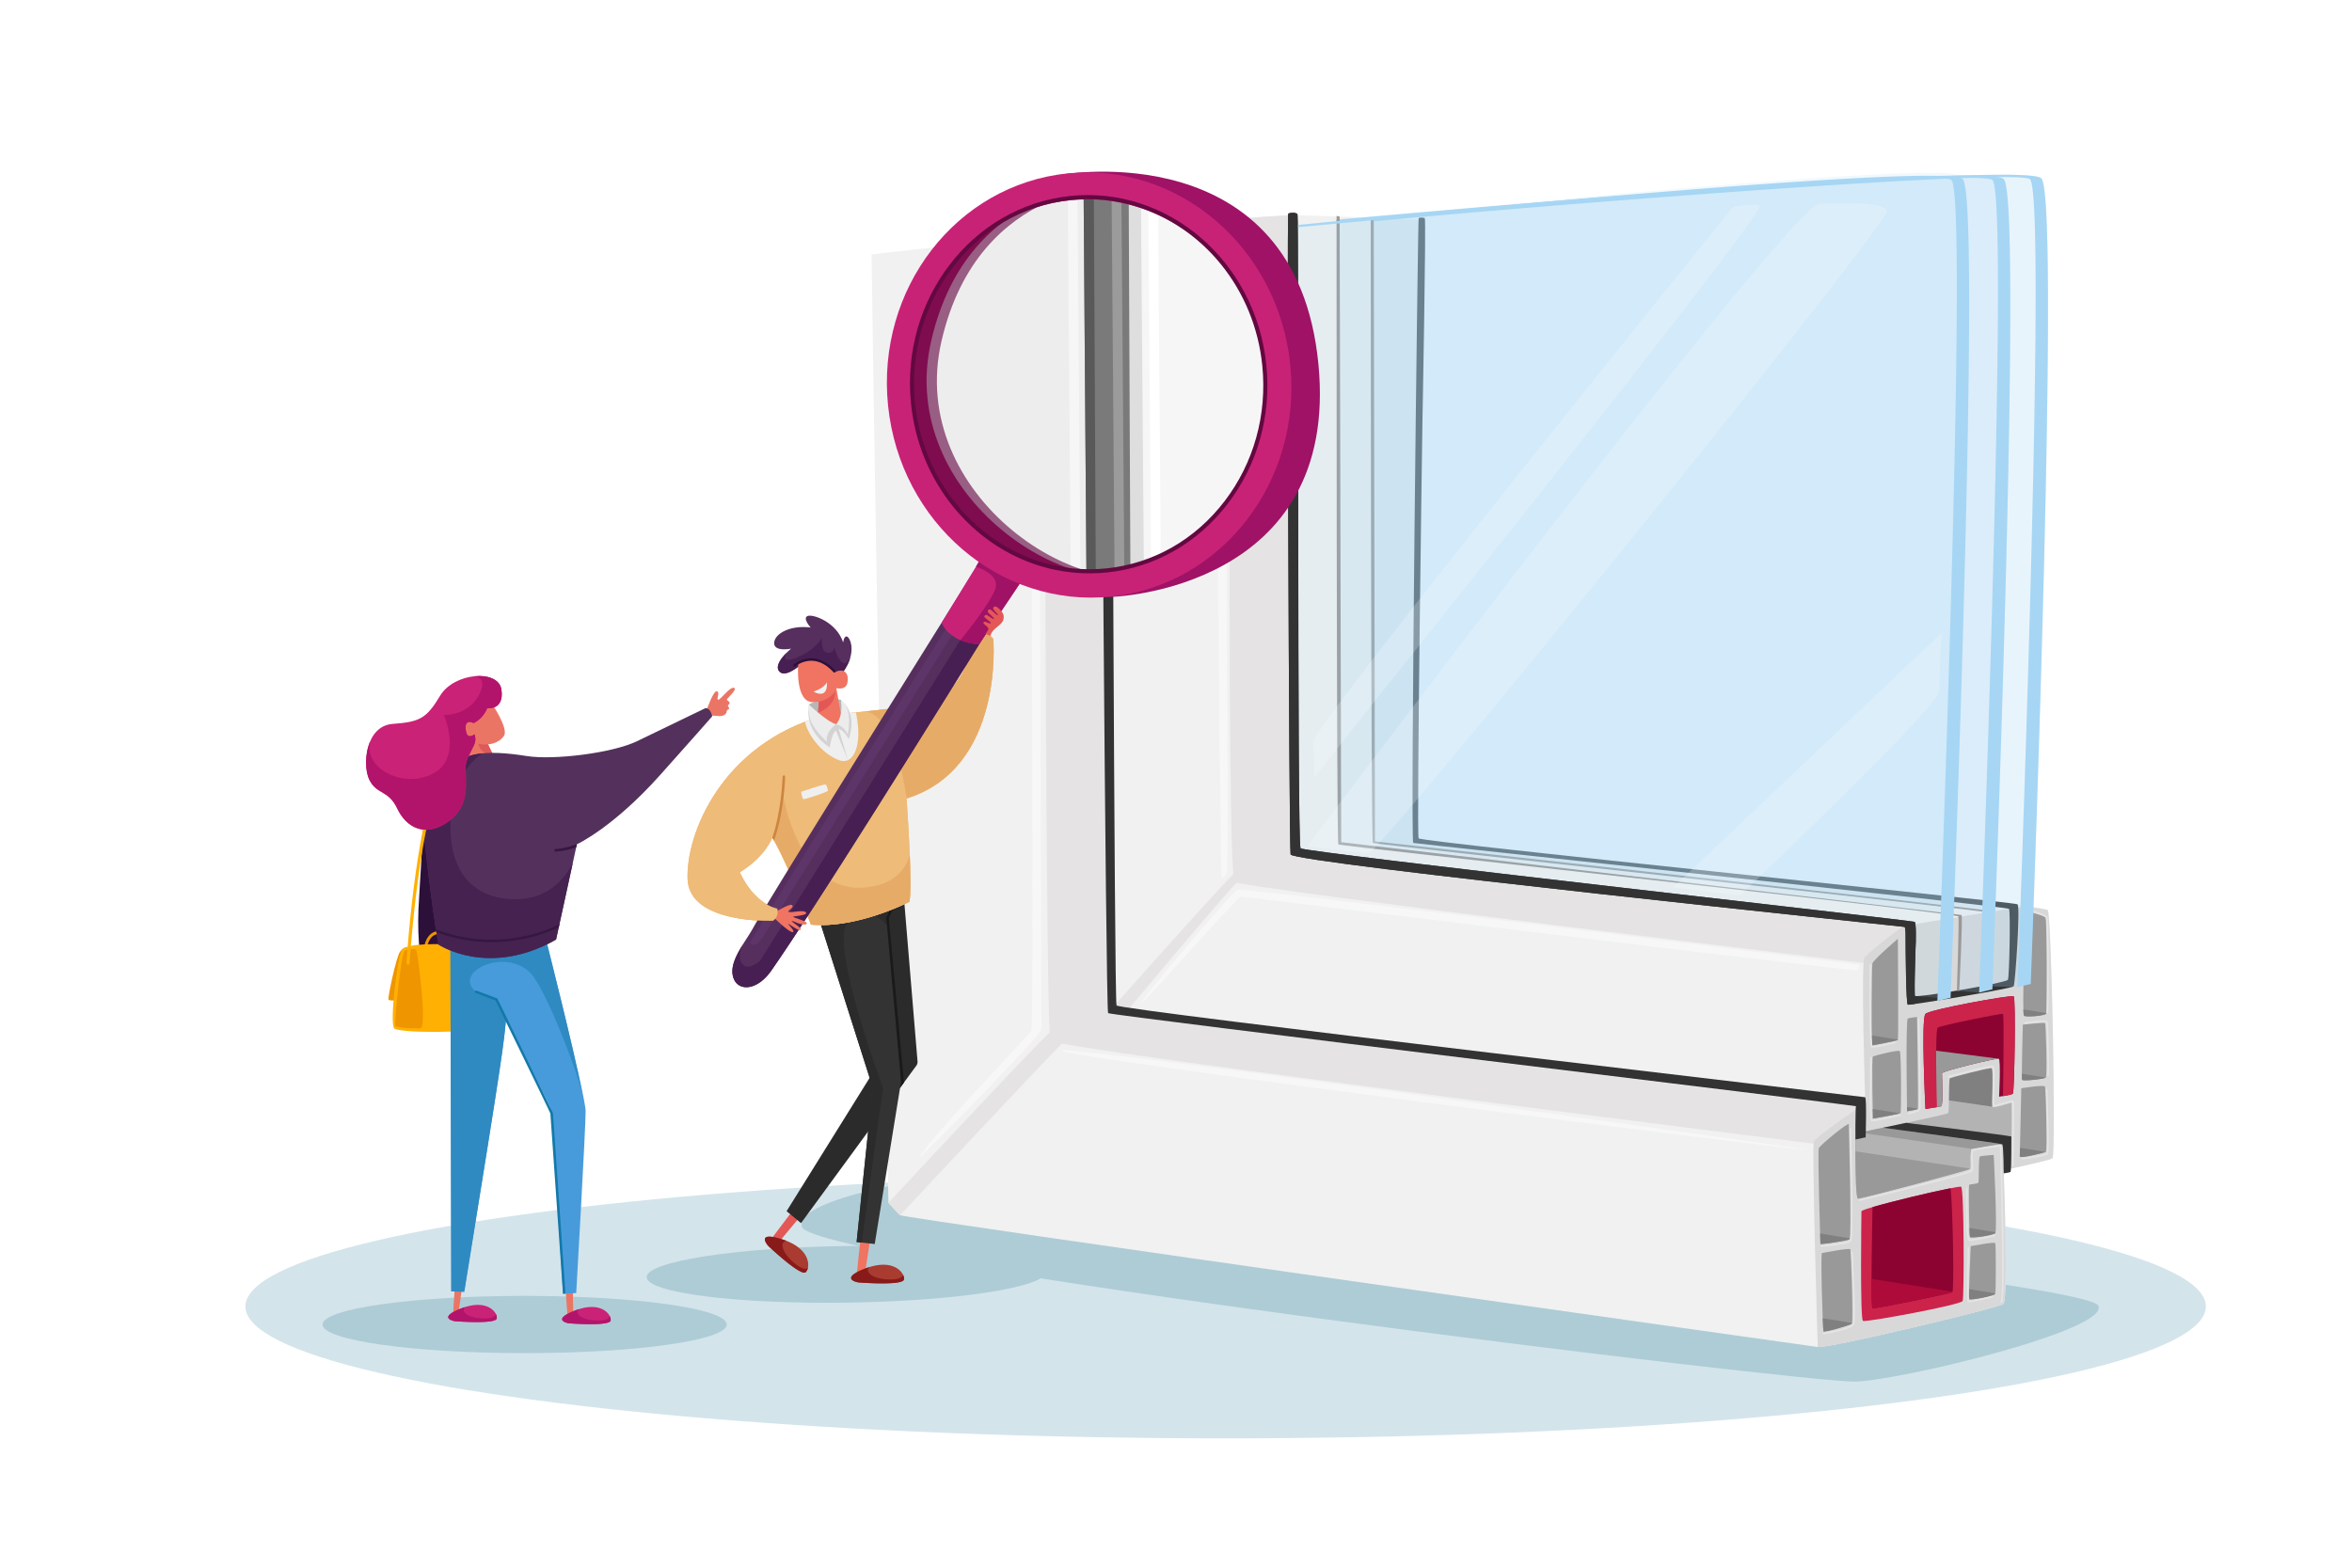 <?xml version="1.0" encoding="utf-8"?>
<svg xmlns="http://www.w3.org/2000/svg" style="enable-background:new 0 0 3000 2000" viewBox="0 0 3000 2000">
  <ellipse cx="1563.297" cy="1666.732" rx="1250.297" ry="168.268" style="fill:#d4e4eb"/>
  <path d="M1274.178 1490.213s-263.943 30.617-251.274 74.96c12.669 44.343 1283.819 199.541 1343.998 197.429 60.179-2.111 326.234-66.514 309.341-97.131-19.52-35.382-1402.065-175.258-1402.065-175.258z" style="fill:#aeccd6"/>
  <path d="M2611.952 1160.971c-4.89-8.802-800.991-85.087-805.881-88.021-4.081-2.449 6.708-620.53 9.291-791.7-35.208-2.934-163.735-7.144-169.196-6.846-6.263.342-66.184 3.974-78.241 5.868s-157.041 21.02-157.041 21.02-71.814-.482-78.166-.782c-5.66-.267-182.521 19.589-221.019 23.922 5.75 435.536 21.5 1210.139 21.5 1210.139s10.758 11.736 14.67 15.648c3.912 3.912 1156.009 166.262 1170.679 168.218 14.67 1.956 229.833-49.879 236.678-54.769 6.846-4.89 0-171.152 0-171.152s57.703-11.736 62.593-14.67c4.891-2.933-.977-308.073-5.867-316.875z" style="fill:#f1f1f1"/>
  <path d="M1416.822 1288.113c-1.349-6.747-4.095-657.377-5.669-986.856l-.27.036s-71.814-.482-78.166-.782a4.835 4.835 0 0 0-.34.001c.416 315.456 1.957 1019.355 7.67 1027.21 7.824 10.758 1049.406 140.833 1049.406 140.833l6.846-53.791c.001.001-977.521-116.871-979.477-126.651z" style="fill:#e5e3e3"/>
  <path d="M1651.545 1088.599c-3.971-10.324-4.717-627.16-4.857-814.209-.22.004-.408.009-.522.015-6.02.329-61.604 3.697-76.618 5.64-1.076 168.957-3.885 838.606 5.223 845.23 10.758 7.824 829.353 106.603 829.353 106.603l27.384-50.857c.001 0-775.073-79.708-779.963-92.422z" style="fill:#e5e3e3"/>
  <path d="M1357.652 1328.7c4.89-1.956 75.307-33.252 77.003-35.434 1.697-2.182 140.115-167.992 145.983-169.948 5.868-1.956 77.256-33.141 77.256-33.141l-5.939-10.749s-69.361 29.22-76.25 33.443c-6.889 4.223-159.373 175.731-159.373 175.731s-65.527 20.538-76.067 27.603c-10.237 6.862-196.359 206.822-207.068 218.331l.001.036s10.758 11.736 14.67 15.648a.825.825 0 0 0 .241.115c39.803-42.682 205.242-219.914 209.543-221.635z" style="fill:#e5e3e3"/>
  <path d="M2555.227 1663.669c6.846-4.89.489-170.663.489-170.663s57.214-12.225 62.104-15.159c4.89-2.934-.978-308.073-5.868-316.875 0 0-16.626-3.912-28.363-3.912-11.736 0-147.679 23.472-152.57 23.472s-47.923 35.208-52.813 41.077c-4.89 5.868.978 185.822.978 185.822s-62.593 42.055-65.527 48.901c-2.934 6.846 4.89 262.107 4.89 262.107 14.672 1.955 229.834-49.88 236.68-54.77z" style="fill:#d8d8d8"/>
  <path d="M2374.295 1545.33s-1.956 137.9 1.956 139.855c3.912 1.956 125.185-20.538 127.141-25.428 1.956-4.89 1.956-143.768-1.956-145.724-3.912-1.956-127.141 27.384-127.141 31.297z" style="fill:#cc234b"/>
  <path d="M2455.959 1414.765s-5.868-115.405 0-121.273c5.868-5.868 109.537-24.45 112.471-22.494 2.934 1.956.978 122.251-.978 124.207-1.956 1.956-17.604 3.912-17.604 3.912s2.445-47.433-.489-48.411c-2.934-.978-72.373 15.648-72.373 18.582s1.956 41.077-.978 42.054c-2.934.978-20.049 3.423-20.049 3.423z" style="fill:#8c0331"/>
  <path d="m2461.827 1339.458 1.921 74.14c4.934-.769 10.672-1.727 12.26-2.256 2.934-.978.978-39.12.978-42.054s69.439-19.56 72.373-18.582c.093.03-87.532-11.248-87.532-11.248z" style="fill:#999"/>
  <path d="M2366.96 1411.831s-1.956 117.361 2.934 117.361c4.89 0 141.812-36.187 142.79-38.142.978-1.956-.978-25.428 1.956-25.428s36.186-6.846 39.121-5.868c2.934.978 1.956 32.274 1.956 32.274l9.308-2.566s1.45-82.521.472-82.521-23.472 7.824-24.45 4.89c-.978-2.934 1.956-47.923-.978-48.901-2.934-.978-50.857 11.736-52.813 12.714-1.956.978-.489 42.543-2.445 44.5s-106.603 23.472-106.603 23.472l.018-33.844-11.266 2.059z" style="fill:#b3b3b3"/>
  <path d="M2543.002 1473.446s4.89 96.823 1.956 99.757-31.296 6.846-32.274 4.89c-.978-1.956-1.956-65.527-.978-66.505.978-.978 10.758-.978 11.736-2.934.978-1.956 0-32.274 1.956-33.252 1.956-.978 17.604-1.956 17.604-1.956zM2513.661 1589.829s30.318-5.868 31.296-3.912c.978 1.956.978 61.615 0 64.549-.978 2.934-32.274 8.802-33.252 6.846-.978-1.956 1.956-67.483 1.956-67.483zM2358.158 1434.325s3.912 144.746.978 146.702c-2.934 1.956-37.165 6.846-37.165 5.868 0-.978-3.912-118.339-1.956-122.251 1.956-3.912 37.165-33.253 38.143-30.319zM2323.927 1598.631s35.208-6.846 36.187-4.89c.978 1.956 3.912 92.911 1.956 94.867-1.956 1.956-35.208 11.736-36.186 9.78-.978-1.956-3.913-99.757-1.957-99.757zM2388.965 1426.99s-1.956-78.241 0-79.219c1.956-.978 32.274-8.802 34.23-6.846 1.956 1.956 1.956 78.241.978 79.219-.978.978-35.208 6.846-35.208 6.846zM2388.476 1333.59s31.296-5.868 32.274-6.846c.978-.978 0-114.427 0-129.097 0 0-31.815 27.204-32.534 31.695-.718 4.491-1.696 100.336.26 104.248zM2445.201 1297.404s1.956 116.383.978 117.361c-.978.978-13.692 2.934-13.692 2.934s-1.956-117.361.978-118.339c2.934-.978 11.736-1.956 11.736-1.956zM2583.589 1162.927s-4.89 131.053-1.956 133.009c2.934 1.956 27.384 0 28.362-2.934.978-2.934.978-119.317-.978-122.251-1.955-2.934-25.428-8.802-25.428-7.824zM2580.166 1307.184s27.384-2.934 28.362-1.956 2.934 67.483.978 69.439c-1.956 1.956-29.34 4.89-30.318 2.934-.978-1.956.978-70.417.978-70.417zM2578.21 1388.359s29.34-4.89 30.318-1.956 2.934 82.153.978 83.131c-1.956.978-33.252 8.802-33.252 5.868 0-2.934 1.956-87.043 1.956-87.043z" style="fill:#999"/>
  <path d="M2455.959 1293.492c-5.868 5.868 0 121.273 0 121.273s8.581-1.226 14.633-2.289c-.327-11.701-2.633-98.644 1.015-101.38 3.912-2.934 81.175-18.582 83.131-17.604 1.713.856.426 84.204.08 104.916 4.763-.744 11.405-1.973 12.635-3.203 1.956-1.956 3.912-122.251.978-124.207-2.935-1.956-106.604 16.626-112.472 22.494z" style="fill:#cc234b"/>
  <path d="M2490.189 1648.51c2.677-1.785.468-111.884-2.169-132.605-24.246 4.718-74.902 16.835-99.589 24.099-.354 16.372-2.675 128.138.044 129.044 2.935.978 98.78-18.582 101.714-20.538z" style="fill:#8c0331"/>
  <path d="m2362.299 1687.844-37.419-6.134c.386 9.586.757 16.185 1.004 16.678.978 1.956 34.23-7.824 36.186-9.78.086-.086.161-.352.229-.764zM2359.505 1579.837l-37.942-6.22c.244 7.99.408 13.078.408 13.278 0 .978 34.23-3.912 37.165-5.868.137-.092.26-.499.369-1.19zM2544.958 1650.466c.029-.086.056-.224.083-.403l-33.412-5.477c-.167 7.139-.185 12.204.076 12.727.978 1.955 32.275-3.913 33.253-6.847zM2511.966 1566.576c.218 6.482.467 11.017.718 11.517.978 1.956 29.34-1.956 32.274-4.89.148-.149.276-.549.386-1.155l-33.378-5.472z" style="fill:gray"/>
  <path d="M2387.175 1631.591c-.034 20.905.273 37.114 1.301 37.457 2.934.978 98.779-18.582 101.713-20.538.093-.062.179-.265.26-.578l-103.274-16.341z" style="fill:#af0b3a"/>
  <path d="m2553.188 1459.674-151.055-21.023a8337.037 8337.037 0 0 1-23.926 4.965l.004-8.295-11.513-1.602c-.118 13.488-.196 31.316-.026 47.92l133.181 13.573c7.801-2.262 12.65-3.8 12.831-4.162.978-1.956-.978-25.428 1.956-25.428 2.806 0 33.321-6.257 38.548-5.948z" style="fill:#999"/>
  <path d="m2366.672 1481.639 133.181 13.573c7.801-2.262 12.65-3.8 12.831-4.162.978-1.956-.978-25.428 1.956-25.428l-148.016-21.547c-.067 11.598-.082 24.933.048 37.564z" style="fill:#b3b3b3"/>
  <path d="M2366.587 1468.815c.101 29.895.814 60.377 3.307 60.377 4.89 0 141.812-36.187 142.79-38.142.02-.04.037-.102.054-.16l-146.151-22.075z" style="fill:#999"/>
  <path d="M2541.046 1411.831c-.978-2.934 1.956-47.923-.978-48.901-2.934-.978-50.857 11.736-52.813 12.714-1.172.586-1.115 15.743-1.302 28.221l55.093 7.966zM2576.254 1475.402c0 2.934 31.296-4.89 33.252-5.868l-33.03-5.181c-.135 6.236-.222 10.433-.222 11.049zM2579.188 1377.601c.978 1.956 28.362-.978 30.318-2.934l-30.592-4.841c.004 4.459.083 7.392.274 7.775zM2580.815 1287.818c.136 4.864.396 7.837.818 8.118 2.934 1.956 27.384 0 28.362-2.934.029-.086.056-.278.083-.553l-29.263-4.631zM2387.612 1321.036c.182 7.022.46 11.748.864 12.555 0 0 31.296-5.868 32.274-6.846.032-.032.061-.188.089-.45l-33.227-5.259zM2388.965 1426.99s30.797-5.28 34.786-6.656l-35.061-5.549c.153 7.331.275 12.205.275 12.205zM2432.403 1412.275c.051 3.437.084 5.424.084 5.424s12.714-1.956 13.692-2.934c.024-.024.046-.138.067-.299l-13.843-2.191z" style="fill:gray"/>
  <path d="M2552.782 1662.202a.98.98 0 0 1-.913-1.329c4.575-11.893-.543-182.825-1.01-198.062-12.458 1.533-31.782 4.288-33.721 5.581-1.342.895-.856 10.071-.595 15.001.233 4.403.435 8.204.023 9.851-.282 1.127-.753 3.013-72.959 21.25-35.416 8.945-71.171 17.521-71.529 17.607a.977.977 0 0 1-1.179-.723.98.98 0 0 1 .723-1.18c55.192-13.231 138.328-34.047 143.09-37.626.279-1.523.075-5.36-.122-9.076-.501-9.469-.653-15.32 1.463-16.731 3.04-2.027 32.306-5.622 35.633-6.026a.979.979 0 0 1 1.095.941c.24 7.635 5.818 187.144.914 199.896a.98.98 0 0 1-.913.626z" style="fill:#e5e5e5"/>
  <path d="M2567.452 1488.116h-.011a.979.979 0 0 1-.967-.989c.364-30.205.686-75.363.151-81.247-2.181.21-9.64 2.296-14.257 3.587-5.555 1.554-8.495 2.365-9.367 2.365-.303 0-.589-.124-.808-.349-.91-.939-.906-5.072-.411-20.997.333-10.669.832-26.731-.348-28.712-3.104-.867-35.86 7.399-55.879 12.858a.976.976 0 0 1-1.2-.687.977.977 0 0 1 .687-1.2c16.302-4.446 54.545-14.576 57.524-12.584 1.775 1.183 1.849 8.625 1.172 30.386-.247 7.946-.525 16.866-.154 19.238 1.461-.302 5.039-1.303 8.258-2.203 13.811-3.863 15.511-4.082 16.302-3.289.463.463.901.9.653 42.141-.121 20.186-.365 40.513-.367 40.716a.978.978 0 0 1-.978.966zm-26.059-126.404zM2579.187 1479.314a.979.979 0 0 1-.124-1.948c14.523-1.874 30.31-4.789 31.59-6.424 1.258-2.923.009-49.805-1.145-80.59-.02-.54.4-.993.941-1.013a.962.962 0 0 1 1.013.941c.691 18.429 2.792 78.787.815 81.754-2.044 3.066-25.747 6.343-32.963 7.274-.043.003-.086.006-.127.006zM2612.44 1372.711a.977.977 0 0 1-.978-.978c0-24.576-.47-64.382-1.729-67.802-1.746-.85-14.763.46-26.485 2.264a.979.979 0 0 1-.298-1.934c7.793-1.199 26.141-3.765 28.225-1.681.562.562 1.503 1.503 1.998 35.641.242 16.685.245 33.345.245 33.511a.977.977 0 0 1-.978.979zm-2.746-68.877zM2611.463 1292.514l-.048-.001a.978.978 0 0 1-.93-1.024c.996-20.913.927-116.54-.881-120.799-1.206-2.411-15.22-6.867-24.786-9.26a.976.976 0 0 1-.711-1.185.974.974 0 0 1 1.185-.711c3.993.998 24.013 6.185 26.066 10.291 2.158 4.317 2.054 101.305 1.08 121.758a.976.976 0 0 1-.975.931zM2388.307 1336.595c-.491 0-.871-.038-1.118-.121-1.114-.371-2.5-.833-2.747-53.613-.122-25.749.119-51.711.122-51.971a.978.978 0 0 1 .978-.969h.01c.54.005.973.447.969.987-.371 39.231-.249 98.492 1.567 103.76 2.633.228 16.741-2.752 29.492-5.939a.976.976 0 1 1 .473 1.896c-4.244 1.063-24.174 5.969-29.746 5.97zm-.125-1.704h.01-.01zM2388.211 1430.47c-.458 0-.804-.033-1.023-.107-1.117-.372-2.507-.835-2.258-41.398.121-19.708.606-39.552.611-39.75a.964.964 0 0 1 1.002-.954.977.977 0 0 1 .954 1.002c-.707 28.625-1.165 74.844.552 79.286 2.839.25 20.069-3.302 35.41-6.911a.984.984 0 0 1 1.177.728.98.98 0 0 1-.728 1.177c-5.196 1.221-29.765 6.927-35.697 6.927zm-.07-1.73h.01-.01zM2434.442 1421.611a.978.978 0 0 1-.236-1.926c4.318-1.08 11.555-3.23 13.122-4.529 1.218-4.526-.013-70.883-1.149-114.793a.98.98 0 0 1 .953-1.003h.025c.529 0 .964.421.978.953.007.284.739 28.694 1.222 56.977.985 57.629.036 58.578-.531 59.145-2.044 2.044-12.143 4.646-14.147 5.147a.967.967 0 0 1-.237.029zm12.852-6.347zM2511.385 1661.269c-.519 0-.892-.047-1.094-.148-.871-.436-1.772-.886-1.274-35.486.242-16.806.729-33.709.734-33.878.017-.54.47-.935 1.007-.949.54.016.965.466.949 1.007-.701 24.183-1.378 63.145-.302 67.586 2.541.107 16.754-2.918 29.413-5.972a.978.978 0 1 1 .459 1.901c-9.627 2.322-25.343 5.939-29.892 5.939zm.105-1.595zM2512.727 1583.065c-.53 0-.955-.035-1.258-.112-1.187-.296-3.175-.794-3.675-34.064-.242-16.087-.002-32.264 0-32.426a.978.978 0 0 1 .978-.963h.015a.98.98 0 0 1 .963.993c-.444 29.338.226 61.726 2.337 64.592 3.126.533 20.541-3.215 31.664-5.899a.977.977 0 1 1 .459 1.9c-2.708.655-24.965 5.978-31.483 5.979zm-.578-1.904h.01-.01zM2325.882 1702.3a.979.979 0 0 1-.16-1.943c13.423-2.238 35.453-7.26 37.428-11.209 2.067-4.135-.098-56.949-2.057-91.44a.976.976 0 0 1 .921-1.031c.53-.019 1.001.381 1.031.921.502 8.836 4.819 86.496 1.855 92.426-3.069 6.137-35.203 11.654-38.857 12.263a.874.874 0 0 1-.161.013zM2322.948 1590.807a.978.978 0 0 1-.085-1.952c13.224-1.167 33.873-3.878 36.559-6.563 2.597-4.136 1.259-87.236-.286-142.071a.98.98 0 0 1 .95-1.006c.515.017.99.411 1.006.95.01.348.984 35.129 1.467 69.942.984 70.829-.934 72.748-1.754 73.567-4.047 4.047-34.33 6.825-37.77 7.129a.844.844 0 0 1-.087.004z" style="fill:#e5e5e5"/>
  <path d="M2379.674 1450.952s1.506-50.433-.714-51.134c-2.22-.701-951.869-111.216-954.803-117.084-2.934-5.868-5.732-981.819-6.289-982.849-.557-1.03-11.46-.263-12.854.82-1.395 1.084 5.451 988.875 8.385 991.809 2.934 2.934 955.028 117.85 954.05 118.828-.978.978-.796 42.355-.796 42.355l13.021-2.745zM2431.367 1432.472c11.334 1.394 134.038 16.502 134.129 17.501.095 1.048 0 44.01-.978 44.989-.978.978-8.802 1.956-8.802 1.956s0-36.186-1.956-37.165c-1.956-.978-152.081-21.027-152.081-21.027l29.688-6.254z" style="fill:#333"/>
  <path d="M2573.32 1153.636c-3.912-2.934-760.892-79.219-763.827-84.109s4.89-534.972 4.89-534.972 4.89-255.261 2.934-256.239c-1.956-.978-6.846-.978-7.824 0-.978.978-10.758 796.101-6.846 797.079 3.912.978 757.958 81.175 759.915 84.109 1.956 2.934.489 86.554-1.467 90.466-1.956 3.912-116.383 23.472-118.339 20.538-1.292-1.938-.14-35.99.548-60.26.665-9.92.88-32.593-1.037-34.118-2.389-1.901-778.814-88.693-783.387-93.889-4.573-5.196-1.956-805.881-3.912-808.815-1.956-2.934-9.78-1.956-11.736-.978-1.956.978.978 806.859 2.934 817.617 1.956 10.758 781.431 91.933 783.171 92.474.512.159.91 3.152 1.218 7.284.095 26.182.568 91.151 2.91 91.932 2.934.978 133.01-20.538 134.965-23.472 1.956-2.934 8.802-101.713 4.89-104.647z" style="fill:#333"/>
  <path d="M2573.631 1259.405a814.122 814.122 0 0 1 16.547-4.128c3.227-83.047 37.75-1005.395 13.46-1027.817-25.428-23.472-851.359 52.01-851.359 52.01l.49 794.948 786.321 88.999-2.934 94.867 37.475 1.121z" style="opacity:.25;fill:#a6d6f4"/>
  <path d="M1748.367 278.491s.153 795.065 2.766 796.963c2.613 1.897 785.022 86.006 786 88.94 1.577 4.731-1.956 94.867-1.956 94.867h2.934s4.48-95.277 2.934-96.823c-1.956-1.956-787.299-88.999-787.299-88.999l-1.468-793.97-3.911-.978z" style="fill:#999"/>
  <path d="m1752.279 279.469.012 2.814c226.089-21.397 813.247-67.512 836.677-53.845 23.472 13.692-15.648 1030.823-15.648 1030.823l.345.135a815.78 815.78 0 0 1 16.513-4.12c3.227-83.047 37.75-1005.395 13.46-1027.817-25.428-23.471-851.359 52.01-851.359 52.01z" style="fill:#a6d6f4"/>
  <path d="M2524.731 1266.251a814.122 814.122 0 0 1 16.547-4.128c3.227-83.047 38.728-1011.263 14.438-1033.685-25.428-23.472-851.359 52.009-851.359 52.009l4.402 794.948 791.211 92.911-1.956 95.845 26.717 2.1z" style="opacity:.2;fill:#a6d6f4"/>
  <path d="m1704.357 280.447.012 2.814c226.089-21.397 813.247-67.512 836.677-53.845 23.472 13.692-16.626 1036.692-16.626 1036.692l.345.135a809.124 809.124 0 0 1 16.513-4.119c3.227-83.047 38.728-1011.263 14.438-1033.685-25.428-23.473-851.359 52.008-851.359 52.008z" style="fill:#a6d6f4"/>
  <path d="M1704.846 275.382s-.337 800.13 2.277 802.028c2.613 1.897 789.912 86.984 790.89 91.874.978 4.89-1.956 94.867-1.956 94.867h2.934s4.89-95.845 2.934-96.823c-1.956-.978-791.211-92.911-791.211-92.911l-1.956-798.057-3.912-.978z" style="fill:#999"/>
  <path d="M2469.962 1273.097a814.122 814.122 0 0 1 16.547-4.128c3.227-83.047 39.706-1022.021 15.416-1044.443-25.428-23.472-848.425 62.767-848.425 62.767l-.488 799.838 785.343 91.933.978 90.955 30.629 3.078z" style="opacity:.15;fill:#a6d6f4"/>
  <path d="m1653.011 287.293.012 2.814c226.089-21.397 812.269-74.359 835.699-60.691 23.472 13.692-17.604 1047.45-17.604 1047.45l.345.135a812.419 812.419 0 0 1 16.513-4.119c3.227-83.047 39.706-1022.021 15.416-1044.443-25.428-23.473-850.381 58.854-850.381 58.854z" style="fill:#a6d6f4"/>
  <path d="M2442.275 1266.481c-.406-10.028.466-36.393 1.028-56.232.665-9.92.88-32.593-1.037-34.118-2.389-1.901-778.814-88.693-783.387-93.889-4.573-5.196-1.956-805.881-3.912-808.815-1.956-2.934-9.78-1.956-11.736-.978-1.956.978.978 806.859 2.934 817.617 1.956 10.758 781.431 91.933 783.171 92.474.512.159.91 3.152 1.218 7.284.095 26.182.568 91.151 2.91 91.932.433.144 3.655-.205 8.811-.909v-14.366z" style="fill:#333"/>
  <path d="M1667.682 1079.307s616.147-819.573 653.312-819.573c37.164 0 79.182-2.786 86.028 8.95 6.846 11.736-638.573 810.367-660.121 818.447-7.824 2.935-79.219-7.824-79.219-7.824zM1725.385 929.672s533.994-666.026 519.324-667.982c-14.67-1.956-34.23 1.956-34.23 1.956s-537.906 665.047-535.95 683.63c1.956 18.582 1.956 44.989 1.956 44.989l48.9-62.593zM2219.419 1142.551s254.144-241.241 254.144-260.801c0-19.56 3.14-74.621 3.14-74.621l-342.529 324.767 85.245 10.655z" style="opacity:.2;fill:#fff"/>
  <path d="M1173.786 1476.38s154.526-154.526 154.526-163.328c0-8.802-2.934-997.571-2.934-997.571s-7.824-5.868-9.78 0c-1.956 5.868 3.912 993.659 0 999.527-3.912 5.868-146.702 155.504-141.812 161.372zM2305.345 1466.6s-947.693-134.966-951.605-126.163c-3.417 7.687 953.561 130.075 951.605 126.163zM2371.85 1230.899s-785.343-98.779-793.167-95.845c-7.824 2.934-126.163 143.768-123.229 144.746 2.934.978 123.229-135.944 127.141-135.944 3.912 0 781.431 95.845 785.343 93.889 3.912-1.956 3.912-6.846 3.912-6.846zM1562.057 289.074s5.868 820.551 2.934 824.463c-2.934 3.912-4.89 8.802-6.846 5.868-1.956-2.934-8.802-825.441-4.89-828.375 3.912-2.934 8.802-1.956 8.802-1.956z" style="fill:#f7f7f7"/>
  <path d="M562.631 1269.505s17.731 14.686 15.149 18.547-9.741-5.142-10.718-2.104c-.976 3.037 10.913 20.264 6.921 24.343-3.399 3.473-10.674-16.836-11.672-15.816-.998 1.02.412 19.569-2.191 21.414-2.604 1.844-5.294-4.382-4.014-16.706 0 0 .347-5.25-.456-4.838-.803.412-4.86 17.205-7.29 16.424-2.43-.781-1.671-5.229 1.823-18.181 0 0 .781-2.43-.217-1.41-.998 1.02-7.312 14.406-8.982 9.177-1.671-5.229 12.15-33.628 12.15-33.628l9.497 2.778z" style="fill:#de5a5a"/>
  <path d="M544.179 1018.371c6.424.038 11.055 81.788 17.479 81.802 30.815.064 61.668.76 91.772 6.171-15.555 7.057-29.623 17.253-43.912 32.947-24.034 26.397-27.993 37.522-27.993 37.522-8.049 32.744-17.742 93.462-17.742 93.462-7.233 4.489-12.934 1.44-12.934 1.44s-22.998-35.815-16.167-128.482c1.156-15.674 5.73-111.803 9.497-124.862z" style="fill:#2d103a"/>
  <path d="M518.784 1207.99s-4.896 1.224-8.568 6.12c-4.702 6.27-15.911 58.75-14.688 61.198 1.224 2.448 19.583 0 19.583 0l3.673-67.318zM545.081 1207.025l-3.635-.519c.924-6.472 6.076-18.712 18.953-18.712v3.672c-12.946.001-15.297 15.404-15.318 15.559z" style="fill:#ef9500"/>
  <path d="M590.997 1205.542s-45.531-3.082-67.344 1.166c-1.704 1.01-3.784 1.614-6.223 1.666-2.367.895-4.038 1.978-4.766 3.289-6.12 11.016-15.911 94.245-9.792 100.365 6.12 6.12 102.812 6.12 107.708-1.224 4.897-7.345-19.583-105.262-19.583-105.262z" style="fill:#ffb002"/>
  <path d="M535.919 1312.026s-30.599 0-31.823-3.672c-1.224-3.672 7.344-93.021 12.24-95.469 4.896-2.448 13.463-2.448 14.687-1.224 1.224 1.225 14.688 100.365 4.896 100.365z" style="fill:#ef9500"/>
  <ellipse cx="669.202" cy="1689.75" rx="257.788" ry="36.531" style="fill:#aeccd6"/>
  <path d="M901.57 905.146s8.303-24.292 12.827-23.239c4.524 1.053-1.373 10.929 1.814 10.771 3.186-.159 15.108-17.363 20.333-15.067 2.619 1.151-1.883 6.101-2.721 7.104-1.371 1.642-2.832 3.207-4.289 4.772-.637.684-1.363 1.344-1.931 2.087-.917 1.2-.272 1.721.998 2.526.672.426 1.319.938 1.706 1.633.387.695.465 1.607.022 2.267-.497.741-1.553 1.076-1.795 1.935-.415 1.473 1.963 2.726 1.436 4.164-.345.943-1.65 1.06-2.361 1.769-.744.741-.684 1.936-.961 2.949-.366 1.339-1.378 2.429-2.55 3.174-4.032 2.564-9.306 1.358-13.838 1.056-.414-.028-7.105-.339-7.121-.55l-1.569-7.351zM730.653 1645.828l.627 33.156-7.534-1.638-2.363-32.128z" style="fill:#eb7565"/>
  <path d="M723.071 1687.676a16.92 16.92 0 0 0 3.544.63c8.194.581 51.2 3.294 52.266-3.633 1.178-7.658-12.226-25.386-44.77-12.96-25.899 9.888-16.039 14.507-11.04 15.963z" style="fill:#ca2276"/>
  <path d="M734.111 1671.713a79.342 79.342 0 0 1 4.324-1.512c-6.263 6.402 5.445 14.471 23.952 14.471 11.374 0 14.726-2.888 15.332-5.649 1.029 2.075 1.405 4.075 1.163 5.649-1.066 6.928-44.072 4.214-52.266 3.633a16.92 16.92 0 0 1-3.544-.63c-5-1.455-14.86-6.074 11.039-15.962z" style="fill:#b3146b"/>
  <path d="m589.717 1640.306-5.331 37.314-6.663 1.333 2.665-41.312z" style="fill:#eb7565"/>
  <path d="M577.813 1685.01a16.92 16.92 0 0 0 3.544.63c8.194.581 51.2 3.294 52.266-3.633 1.178-7.658-12.226-25.386-44.77-12.96-25.9 9.889-16.039 14.508-11.04 15.963z" style="fill:#ca2276"/>
  <path d="M588.853 1669.047a79.342 79.342 0 0 1 4.324-1.512c-6.263 6.402 5.444 14.471 23.952 14.471 11.374 0 14.725-2.887 15.332-5.649 1.029 2.075 1.405 4.075 1.163 5.649-1.066 6.927-44.072 4.214-52.266 3.633a16.92 16.92 0 0 1-3.544-.63c-5-1.454-14.861-6.073 11.039-15.962z" style="fill:#b3146b"/>
  <path d="m574.49 1195.007 121.839 2.861s50.641 199.896 50.641 219.886c0 22.917-11.994 231.88-11.994 231.88l-16.883.891s-12.915-224.643-15.951-236.171c-1.633-6.201-30.328-61.458-56.496-116.121-3.338 34.723-2.495 34.93-53.382 348.069l-16.646 1.126-1.128-452.421z" style="fill:#479bdb"/>
  <path d="m637.836 1281.535-.143.103-.095-.199c.153.063.238.096.238.096z" style="fill:#4c9ad6"/>
  <path d="M696.328 1199.201s33.316 129.266 46.642 197.231c-8.004-34.717-47.975-135.93-66.188-154.812-32.89-34.101-100.817-.721-69.243 23.954 1.813 1.417 25.401 9.276 25.401 9.276l12.625 24.22c-3.315 34.494-2.483 34.698-53.328 349.147l-16.62-.788-1.128-452.423 121.839 4.195z" style="fill:#2f8ac2"/>
  <path d="M605.735 1264.682a1.594 1.594 0 0 1 2.059-.922l26.618 10.147.276.566c54.05 110.545 70.287 144.976 70.445 145.365l.163.4 15.967 230.118-3.13.163-16.119-229.879c-1.813-4.383-19.002-40.05-69.915-144.201l-25.442-9.699a1.594 1.594 0 0 1-.922-2.058z" style="fill:#1279a9"/>
  <path d="m576.355 924.852 34.947 64.827 25.043-11.198-13.838-28.846s13.972-.688 20.448-11.135c5.766-9.302-15.242-40.276-15.242-40.276l-51.358 26.628z" style="fill:#eb7565"/>
  <path d="M609.969 948.601c5.572 1.728 12.559 1.078 12.559 1.078l6.559 13.672c-17.61-1.212-19.118-14.75-19.118-14.75z" style="fill:#de5a5a"/>
  <path d="M540.695 1064.295c.162 1.907 8.452 83.073 18.525 140.642 0 0 63.235 42.97 150.049-6.273l26.526-121.528s45.694-20.847 105.617-87.74c41.774-46.633 66.983-75.477 66.983-75.477s-1.595-10.437-8.538-10.531l-87.365 42.22c-31.451 15.199-106.46 24.405-140.922 18.878-23.283-3.734-49.397-5.951-67.293-1.641-39.688 9.559-68.813 39.798-63.582 101.45z" style="fill:#54315d"/>
  <path d="M604.278 962.844c3.343-.805 6.973-1.382 10.817-1.765-11.92 8.245-36.405 30.996-39.951 80.387-4.714 65.665 24.128 103.705 78.981 105.721 44.62 1.64 67.478-27.783 76.538-46.541l-21.394 98.017c-86.814 49.243-150.049 6.273-150.049 6.273-10.072-57.569-18.363-138.735-18.525-140.642-5.231-61.651 23.894-91.89 63.583-101.45z" style="fill:#462251"/>
  <path d="M520.508 1230.598a1.997 1.997 0 0 1-1.997-2.119c.027-.466 2.876-47.122 9.808-100.56 9.326-71.9 21.201-121.174 35.296-146.457a2 2 0 0 1 3.491 1.947c-33.078 59.335-44.493 243.456-44.605 245.309a2 2 0 0 1-1.993 1.88z" style="fill:#ffb002"/>
  <path d="M621.542 903.442s21.667 3.253 18.079-23.44c-3.587-26.693-60.394-22.031-78.059 7.336-17.666 29.367-26.112 33.694-60.685 36.188-34.573 2.494-39.198 52.761-29.584 71.64 9.614 18.88 24.013 12.166 35.527 36.499 11.514 24.333 35.041 35.999 61.92 18.598 26.879-17.401 25.718-41.101 25.458-58.374-.261-17.273-1.247-17.286 4.846-30.033s9.086-15.174 6.259-25.08c0 0-7.98 6.307-10.34-1.62-2.36-7.927-1.734-17.786 9.053-12.707 0 0 11.407-4.287 17.526-19.007z" style="fill:#ca2276"/>
  <path d="M553.569 986.16c35.992-20.194 12.594-74.09 12.594-74.09s31.56 1.412 45.259-26.528c9.096-18.551-.265-22.271-7.584-22.677 17.661-2.142 33.918 3.256 35.784 17.137 3.588 26.693-18.079 23.44-18.079 23.44-6.119 14.72-17.526 19.007-17.526 19.007-10.787-5.08-11.413 4.78-9.053 12.707 2.36 7.927 10.34 1.62 10.34 1.62 2.827 9.906-.166 12.333-6.259 25.08-6.093 12.747-5.106 12.76-4.846 30.033.26 17.273 1.421 40.973-25.458 58.374-26.879 17.401-50.406 5.735-61.92-18.598-11.514-24.333-25.914-17.619-35.527-36.499-5.623-11.043-6.371-32.822.893-49.5-8.837 35.224 43.596 61.695 81.382 40.494z" style="fill:#b3146b"/>
  <path d="M708.549 1086.34a1.595 1.595 0 0 1-.047-3.188c11.132-.485 27.293-6.016 27.293-6.016l-.82 3.757c-6.891 2.552-15.991 4.996-26.334 5.447h-.092zM666.78 1194.813c25.748-5.192 43.202-13.875 46.766-15.743l-.875 4.01c-6.488 3.157-22.739 10.306-45.139 14.836a205.655 205.655 0 0 1-43.398 4.052c-20.232-.273-43.301-3.62-67.539-12.789-.193-1.211-.385-2.426-.576-3.647 44.168 17.177 84.539 14.567 110.761 9.281z" style="fill:#361742"/>
  <ellipse cx="1079.666" cy="1625.774" rx="254.909" ry="36.124" style="fill:#aeccd6" transform="rotate(-.81 1077.043 1624.178)"/>
  <path d="m1092.315 1630.427 7.031-66.782 12.842 3.21-9.631 62.285z" style="fill:#f07461"/>
  <path d="M1092.182 1635.48c1.261.37 2.551.598 3.862.693 8.93.647 55.803 3.678 56.976-3.871 1.297-8.345-13.283-27.692-48.778-14.203-28.247 10.735-17.507 15.787-12.06 17.381z" style="fill:#aa3b30"/>
  <path d="M1104.242 1618.099a86.46 86.46 0 0 1 4.716-1.64c-6.838 6.968 5.91 15.783 26.083 15.815 12.398.019 16.056-3.122 16.721-6.131 1.119 2.264 1.524 4.444 1.258 6.159-1.174 7.549-48.046 4.518-56.976 3.871a18.412 18.412 0 0 1-3.862-.693c-5.447-1.594-16.187-6.646 12.06-17.381z" style="fill:#891a1a"/>
  <path d="m982.374 1582.45 40.478-53.581 9.345 9.376-40.385 48.385z" style="fill:#e35857"/>
  <path d="M978.222 1587.364a18.424 18.424 0 0 0 2.573 2.962c6.548 6.106 41.148 37.873 46.798 32.73 6.246-5.685 7.029-29.898-29.075-41.661-28.731-9.362-23.537 1.31-20.296 5.969z" style="fill:#aa3b30"/>
  <path d="M998.518 1581.395a86.288 86.288 0 0 1 4.702 1.682c-9.696 1.136-5.3 15.999 10.39 28.679 9.642 7.793 14.462 7.641 16.868 5.716-.549 2.465-1.601 4.417-2.885 5.585-5.65 5.143-40.249-26.624-46.798-32.73a18.517 18.517 0 0 1-2.573-2.962c-3.241-4.66-8.435-15.332 20.296-5.97z" style="fill:#891a1a"/>
  <path d="m1152.172 1135.956 18.166 218.285a8.278 8.278 0 0 1-2.271 6.244l-146.357 199.951-18.411-15.256 115.533-185.549-42.275-220.161 75.615-3.514z" style="fill:#2b2b2b"/>
  <path d="m1034.442 1139.971 78.709 247.415-20.547 197.127 23.116 2.569 33.619-207.233-20.777-245.454z" style="fill:#333"/>
  <path d="m1099.145 1585.24-6.541-.727 20.547-197.127-78.709-247.415 94.12-5.576 3.917 46.998c-6.677-7.85-28.701-29.119-51.112-4.94-24.4 26.327 44.948 211.254 44.948 211.254l-27.17 197.533z" style="fill:#2b2b2b"/>
  <path d="m1149.333 1380.119-18.898-209.209a1.603 1.603 0 0 1 .149-.821l5.838-12.304a1.606 1.606 0 1 1 2.901 1.377l-5.654 11.913 19.402 209.896-4.944 6.817 1.206-7.669z" style="fill:#1a1a1a"/>
  <path d="m1276.279 787.745-6.448-9.272-5.537 4.255 4.386 7.47z" style="fill:#a43d34"/>
  <path d="M1049.969 912.99s89.717-8.721 121.406-13.131c55.767-7.761 65.609-67.773 77.85-91.939 0 0 13.293-.318 17.709 7.362 0 0 14.36 164.498-110.634 203.363 0 0 7.985 109.483 3.71 131.826 0 0-66.314 34.43-125.607 29.197 0 0-30.041-79.332-49.262-111.032 0 0-8.577 23.988-41.402 44.133 0 0 15.711 38.371 47.608 46.488 0 0 3.415 8.538-5.123 15.369 0 0-106.811 4.848-109.2-52.714-2.389-57.564 43.064-172.076 172.945-208.922z" style="fill:#eebb78"/>
  <path d="M1049.969 912.99s89.717-8.721 121.406-13.131c55.767-7.761 65.609-67.773 77.85-91.939 0 0 13.293-.318 17.709 7.362 0 0 14.36 164.498-110.634 203.363 0 0 7.985 109.483 3.71 131.826 0 0-66.314 34.43-125.607 29.197 0 0-30.041-79.332-49.262-111.032 0 0-8.577 23.988-41.402 44.133 0 0 15.711 38.371 47.608 46.488 0 0 3.415 8.538-5.123 15.369 0 0-106.811 4.848-109.2-52.714-2.389-57.564 43.064-172.076 172.945-208.922z" style="fill:#eebb78"/>
  <path d="M1156.489 1018.581c-5.987-39.287-20.918-106.949-53.069-110.983 25.233-2.628 53.029-5.661 67.955-7.739 55.767-7.761 65.609-67.773 77.85-91.939 0 0 13.293-.318 17.709 7.362 0-.001 14.342 164.325-110.445 203.299zM1034.402 1179.667s-29.548-78.028-48.785-110.234c4.475-11.979 9.374-30.32 12.711-57.759 0 0 18.949 124.595 100.241 120.824 39.88-1.85 55.883-21.744 61.846-41.534 1.024 25.491 1.385 50.145-.406 59.505 0 .001-66.313 34.431-125.607 29.198z" style="fill:#e7ab68"/>
  <path d="M1091.561 908.823c9.074 38.687-1.557 68.619-21.663 60.886-22.199-8.538-39.962-32.901-43.031-49.034a269.624 269.624 0 0 1 23.102-7.685s18.461-1.795 41.592-4.167z" style="fill:#efefef"/>
  <path d="M985.141 1068.638c11.891-35.387 13.078-77.395 13.089-77.854a1.627 1.627 0 0 1 1.669-1.587c.899.022 1.61.769 1.587 1.668-.012.476-1.265 45.053-14.176 81.472a157.394 157.394 0 0 0-2.169-3.699z" style="fill:peru"/>
  <path d="M1072.656 892.698s-20.87-4.016-41.064 5.905l6.863 14.754 38.309.655-4.108-21.314z" style="fill:#b7b7b7"/>
  <path d="M1018.954 849.858s-18.723 16.058-25.555 5.939c-6.832-10.118 15.607-28.261 15.607-28.261s-22.05 4.473-21.544-7.342c.505-11.816 20.278-22.969 46.535-19.642 0 0-10.654-11.741-4.012-14.635s37.067 7.617 45.516 33.76c0 0 .736-8.109 4.481-7.721 3.745.387 14.243 19.581-5.187 46.219 0 0-14.213 10.808-25.215 3.43-11.003-7.379-30.626-11.747-30.626-11.747z" style="fill:#562f5e"/>
  <path d="M1049.58 861.604c11.003 7.378 25.215-3.43 25.215-3.43 5.139-7.045 8.183-13.569 9.814-19.363-11.238 22.034-20.539-13.462-20.539-13.462s-.08 8.688-8.844 7.373c-8.765-1.315-6.752-18.807-6.752-18.807s-8.345 15.404-31.94 24.936c-18.931 7.647-15.622-1.741-13.573-5.752-6.09 6.173-13.998 16.126-9.561 22.697 6.832 10.119 25.555-5.939 25.555-5.939s19.622 4.369 30.625 11.747z" style="fill:#481f52"/>
  <path d="m1065.756 872.382 8.597 48.462-20.393 8.913-11.464-2.589 2.056-36.721z" style="fill:#f07461"/>
  <path d="M1043.495 909.322c5.458-2.063 24.248-10.679 21.409-30.685l-20.369 12.115-1.04 18.57z" style="fill:#e35857"/>
  <path d="M1018.23 846.189s-4.879 51.161 19.834 49.624c24.713-1.538 28.656-17.909 28.656-17.909s11.351 3.015 13.902-5.827c2.551-8.842-.728-21.662-15.789-14.523 0 0-20.882-26.61-46.603-11.365z" style="fill:#f07461"/>
  <path d="M1064.304 858.006a1.544 1.544 0 0 1-1.232-.493c-10.578-11.416-21.944-16.138-33.787-14.037-8.884 1.577-14.771 6.608-14.829 6.659a1.548 1.548 0 0 1-2.032-2.335c.26-.227 6.492-5.584 16.175-7.346 16.196-2.945 28.917 6.507 36.743 14.954a1.547 1.547 0 0 1-1.038 2.598z" style="fill:#2d103a"/>
  <path d="M1031.965 900.54s-8.335 29.741 26.331 53.204c0 0 2.452-18.559 7.891-21.617l15.22 37.259-11.718-39.944s8.871 4.319 12.676 13.634c0 0 11.02-26.239-4.714-45.313l-8.3 24.71-5.439 3.058-31.947-24.991z" style="fill:#d3d3d3"/>
  <path d="M1032.642 914.477s-2.614-13.564-1.05-15.875c0 0 22.294 21.828 35.04 25.401 0 0-14.381 8.801-11.767 22.364 0 0-19.235-16.389-22.223-31.89zM1072.656 892.698s3.735 19.376-6.024 31.305c0 0 10.435 2.008 14.614 13.26-.001 0 7.588-33.616-8.59-44.565z" style="fill:#ececec"/>
  <path d="M1037.584 882.331s13.178-3.953 17.131-11.86c0 .001 2.636 22.402-17.131 11.86z" style="fill:#f1f1f1"/>
  <path d="M960.72 1183.65c16.881-30.801 148.984-243.425 324.91-524.579a3770.943 3770.943 0 0 1 44.997 31.126c-160.96 260.515-292.364 469.823-346.634 547.844-17.955 25.813-40.854 26.52-47.641 11.678-9.401-20.551 13.398-46.053 24.368-66.069z" style="fill:#562f5e"/>
  <path d="M948.175 1203.927c-.068.113-8.775 14.636-1.704 25.241 7.098 10.647 23.068-3.549 23.068-3.549s145.75-233.578 342.272-548.559c6.287 4.356 12.556 8.74 18.816 13.137-160.96 260.515-292.364 469.823-346.634 547.844-17.955 25.813-40.854 26.52-47.642 11.678-6.431-14.061 2.211-30.439 11.824-45.792z" style="fill:#481f52"/>
  <path d="M1270.506 714.07c.17.05.326.13.448.256.301.311.303.798.269 1.229-.571 7.188-6.325 13.726-10.001 19.596a3343545.823 3343545.823 0 0 0-203.325 324.73c-20.52 32.78-41.04 65.56-61.551 98.346-7.755 12.397-15.734 24.686-23.258 37.226-5.323 8.873-14.196 12.421-15.97 7.098-.281-.862 2.114-3.906 2.507-4.582 10.311-17.754 21.381-35.097 32.195-52.545 21.537-34.751 43.188-69.431 64.854-104.102 30.58-48.936 61.215-97.839 91.869-146.729a273890.388 273890.388 0 0 1 83.236-132.649c9.478-15.095 18.098-30.171 30.243-43.246 2.169-2.335 4.772-4.859 7.956-4.708.175.009.358.03.528.08z" style="fill:#5e3568"/>
  <ellipse cx="1399.31" cy="489.638" rx="219.408" ry="245.104" style="fill:#f1f1f1"/>
  <ellipse cx="1399.31" cy="489.638" rx="219.408" ry="245.104" style="fill:#f1f1f1"/>
  <path d="M1412.049 734.321c-.789-161.782-1.574-325.799-2.348-489.506a200.11 200.11 0 0 0-10.391-.281c-121.175 0-219.407 109.737-219.407 245.104s98.232 245.104 219.407 245.104c4.277 0 8.522-.151 12.739-.421z" style="fill:#e5e3e3"/>
  <path d="M1407.164 734.569a198.078 198.078 0 0 0 51.842-9.013l-3.734-472.964a197.967 197.967 0 0 0-50.64-7.982l2.532 489.959z" style="fill:#ccc"/>
  <path d="M1382.167 245.275c1.136 160.616 2.348 324.807 3.612 488.99 4.477.304 8.985.477 13.531.477 14.549 0 28.762-1.598 42.52-4.616-.753-161.489-1.477-323.126-2.169-481.44a198.167 198.167 0 0 0-57.494-3.411z" style="fill:#333"/>
  <path d="M1365.68 731.878a197.75 197.75 0 0 0 12.455 1.724l-3.779-487.48a198.02 198.02 0 0 0-12.427 1.971l3.751 483.785z" style="fill:#f1f1f1"/>
  <path d="M1468.243 722.385a203.755 203.755 0 0 0 12.403-5.048l-3.542-456.931a202.485 202.485 0 0 0-12.479-4.828l3.618 466.807z" style="fill:#fff"/>
  <path d="M1421.651 733.486c4.18-.472 8.321-1.088 12.428-1.819l-3.757-484.684a197.705 197.705 0 0 0-12.454-1.568l3.783 488.071z" style="fill:#666"/>
  <path d="M1385.779 734.265c3.948.268 7.923.423 11.925.455l-2.494-490.127c-4.379.09-8.73.31-13.043.683 1.136 160.615 2.348 324.806 3.612 488.989z"/>
  <path d="M1248.833 821.916s-35.702-.518-47.814-27.322l43.536-71.092 10.67-18.123 51.302 30.523-57.694 86.014z" style="fill:#c82276"/>
  <path d="M1269.001 752.86c7.315-17.463-15.388-26.897-24.171-29.825l10.395-17.656 51.302 30.524-57.695 86.014s-11.953 0-23.907-5.123c.035-.048 35.075-42.447 44.076-63.934z" style="fill:#9f1266"/>
  <path d="M1432.737 236.32s-183.926-7.401-231.734 198.331c-46.262 199.08 187.121 348.426 294.197 288.922 0 0-101.113 70.782-244.309-52.652s-68.415-323.163 10.674-383.742c79.088-60.581 171.172-50.859 171.172-50.859z" style="fill:#630841"/>
  <g style="opacity:.35">
    <path d="M1400.738 233.792s-185.169-11.767-251.862 192.343c-66.692 204.11 168.675 365.395 298.826 316.78 130.151-48.615 195.99-139.711 182.933-287.22-13.057-147.511-128.432-201.955-229.897-221.903z" style="fill:#fff"/>
  </g>
  <path d="M1681.645 464.432c-28.734-295.687-328.522-241.541-328.522-241.541-26.802 11.948-53.265 29.792-77.442 51.826 26.472-15.16 56.249-25.108 88.238-28.415 128.503-13.282 244.008 85.59 257.986 220.836 13.979 135.246-78.862 255.65-207.366 268.932-62.432 6.453-121.792-13.572-167.935-51.374 43.599 44.397 101.529 72.706 164.499 76.934 13.782.925 298.257-11.988 270.542-297.198z" style="fill:#9f1266"/>
  <path d="M1419.605 236.048s-183.927-7.401-231.735 198.331c-46.262 199.079 187.121 348.426 294.197 288.921 0 0-101.113 70.782-244.309-52.652s-68.415-323.163 10.674-383.742c79.089-60.579 171.173-50.858 171.173-50.858z" style="fill:#7f0c4f"/>
  <path d="M1645.698 464.679c-15.408-149.075-142.723-258.057-284.366-243.417-141.643 14.639-243.978 147.356-228.57 296.432s142.723 258.057 284.366 243.417c141.643-14.64 243.977-147.357 228.57-296.432zm-232.111 262.174c-123.667 12.782-234.823-82.368-248.276-212.524-13.452-130.155 75.894-246.029 199.561-258.81 123.667-12.782 234.823 82.369 248.276 212.524s-75.894 246.029-199.561 258.81z" style="fill:#c82276"/>
  <path d="M1326.21 721.915c-86.726-26.733-154.198-106.872-164.276-207.567-13.247-132.386 77.659-250.936 202.643-264.268 124.985-13.33 237.442 83.526 250.691 215.913 6.414 64.104-11.115 126.892-49.359 176.798-38.276 49.945-92.713 81.008-153.282 87.47-29.918 3.19-59.124.067-86.417-8.346zm123.246-458.467c-26.647-8.214-55.152-11.263-84.356-8.148-122.126 13.026-210.939 128.987-197.979 258.495 12.96 129.504 122.854 224.269 244.984 211.243 59.135-6.307 112.293-36.652 149.685-85.444 37.424-48.832 54.574-110.288 48.292-173.049-9.859-98.538-75.841-176.962-160.626-203.097zm-37.091 464.201.016.005-.016-.005z" style="fill:#630841"/>
  <path d="M990.933 1162.504s17.196-10.741 19.707-7.511c2.51 3.23-7.002 6.713-4.734 8.373 2.267 1.659 19.965-3.494 22.265.975 1.959 3.805-17.034 4.246-16.459 5.363.575 1.117 16.469 5.089 17.287 7.777.818 2.688-5.132 3.207-15.076-1.284 0 0-4.292-1.748-4.17-.963.122.785 13.029 8.838 11.702 10.652s-4.833-.055-14.688-6.571c0 0-1.814-1.327-1.239-.21s10.009 10.11 5.176 10.054c-4.833-.056-24.731-19.49-24.731-19.49l4.96-7.165z" style="fill:#f07461"/>
  <path d="M962.948 1141.685c7.343 7.657 16.794 14.618 28.399 17.571 0 0 3.415 8.538-5.123 15.369 0 0-20.994.948-44.574-3.006 7.039-10.013 14.222-19.94 21.298-29.934z" style="fill:#eebb78"/>
  <path d="M1254.964 793.372c.497-.36 1.185-.248 1.775-.078 1.967.567 3.781 1.609 5.777 2.064.433.099 1.023.085 1.161-.337.158-.486-.519-1.096-.796-1.437-.659-.808-1.511-1.441-2.335-2.07a61.979 61.979 0 0 1-4.169-3.489c-.408-.374-.843-.822-.833-1.375.006-.365.209-.694.417-.994.233-.338.491-.674.842-.886.522-.315 1.187-.312 1.769-.133.583.179 1.101.518 1.61.852 2.134 1.398 4.269 2.772 6.457 4.084.166.099.337.201.528.231s.409-.028.514-.19c.146-.224.023-.52-.108-.753-.548-.98-1.177-1.602-1.947-2.388a54.79 54.79 0 0 0-3.105-2.933c-.833-.728-1.713-1.461-2.2-2.454-.487-.993-.462-2.336.373-3.061.621-.539 1.547-.611 2.334-.373.787.238 1.463.744 2.097 1.267 2.321 1.918 4.337 4.226 6.884 5.832.283.178.641.351.934.191-.207-1.095-.812-1.777-1.543-2.551-.839-.888-1.604-1.858-2.439-2.754-1.141-1.224-2.778-2.97-1.799-4.806.515-.968 2.092-1.265 3.067-.995.575.159 1.089.484 1.585.816 2.616 1.755 4.938 4.151 6.647 6.801.557.865 1.06 1.774 1.37 2.755.68 2.147.398 4.471-.092 6.627-.412 1.811-1.994 3.587-3.248 4.911-2.446 2.581-5.416 4.607-7.995 7.056-1.794 1.703-3.437 3.679-4.405 5.977-.312.738-.416 2.079-1.076 2.623-.669-.432-1.433-.758-2.123-1.095-.225-.11-1.983-.702-3.824-1.317l3.781-6.091a5.43 5.43 0 0 0-.261-1.08c-.821-2.307-3.106-3.685-4.924-5.325-.456-.412-.902-.87-1.105-1.45-.202-.581-.093-1.312.405-1.672z" style="fill:#e35857"/>
  <path d="M1021.771 1010.154s30.308-10.542 31.626-9.224c1.318 1.318 2.636 6.589 2.636 7.906 0 1.318-30.309 11.86-31.626 10.542-1.318-1.317-2.636-9.224-2.636-9.224z" style="fill:#efefef"/>
</svg>